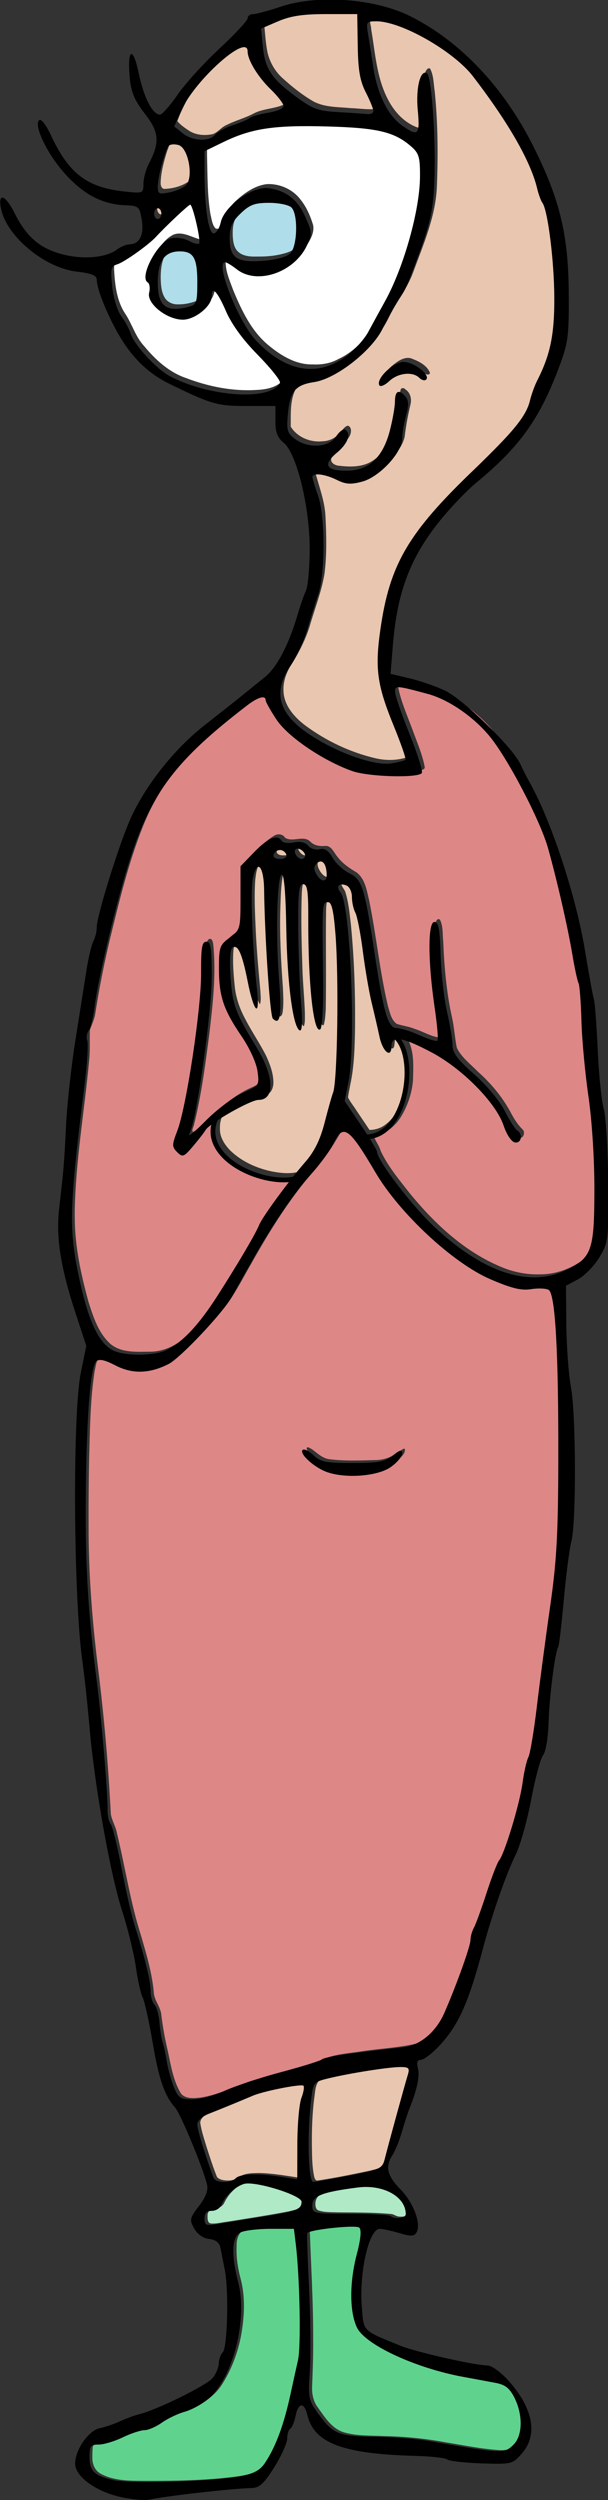 <?xml version="1.0" encoding="UTF-8"?>
<svg width="71.979mm" height="295.84mm" version="1.1" viewBox="0 0 71.979 295.84" xmlns="http://www.w3.org/2000/svg">
<rect x="0" y="0" width="71.979" height="295.84" fill="#333333" stroke="none"/>
<g transform="translate(-.309 -.794)">
<g transform="matrix(0 -1.608 1.608 0 -231.17 403.42)" stroke-width=".622">
<path transform="scale(.265)" d="m753.22 621.98c-4.198 9e-3 -7.586 3.054-9.949 6.24-4.235 5.776-7.366 12.413-8.995 19.392-0.683 3.025-0.64 6.305 0.499 9.207 0.806 0.616 1.899-0.196 2.751-0.34 7.887-2.66 15.523-6.877 24.009-7.081 6.106-0.046 12.175 1 18.122 2.307 8.607 1.986 16.497 6.415 23.138 12.175 8.751 7.55 16.286 16.391 25.014 23.966 2.241 2.003 4.959 3.387 7.867 4.124 4.648 1.417 8.818 4.104 13.589 5.183 5.818 1.568 11.888 1.246 17.85 1.217 6.915-0.196 13.855-0.815 20.614-2.324 2.595-0.87 5.053-2.083 7.729-2.724 9.215-2.905 17.267-8.475 25.103-13.97 3.962-2.837 7.886-5.869 10.711-9.901 4.096-5.595 7.664-11.806 9.147-18.64 0.145-1.434 0.436-3.063-0.217-4.406-0.969-0.824-2.39-0.034-3.508-0.05-6.636 1.144-13.639 1.516-19.682 4.779-3.235 1.701-6.132 4.375-7.462 7.836-0.42 0.969 0.514 1.8 1.453 1.687 4.541 0.212 9.23-0.999 13.628 0.638 0.509 0.204 1.606 0.739 1.175 1.427-1.904 1.006-4.181 0.941-6.275 1.274-8.799 0.897-17.676 0.954-26.508 0.607-8.291-0.351-16.021-3.75-23.709-6.567-4.423-1.589-8.119-4.598-12.324-6.638-3.273-1.574-6.277-3.685-8.722-6.383-3.176-3.455-6.046-7.353-7.565-11.828-0.735-2.603-0.794-5.93-3.354-7.521-3.287-1.95-7.306-1.628-10.968-1.672-2.92 1.812-4.409 5.404-4.066 8.77 0.05 1.86 0.847 3.661 2.338 4.813 0.606 0.771 1.824 1.3 2.004 2.323-0.467 1.21-2.209 0.914-3.084 0.349-2.238-1.329-3.582-3.891-5.985-4.972-1.367-0.346-2.041 1.2-2.074 2.316-0.372 3.153-0.375 6.607 1.511 9.325 2.718 4.075 7.762 5.535 12.302 6.478 2.359 0.631 4.84 0.538 7.196 1.107 0.797 0.119 0.653 1.03 0.148 1.417-0.944 1.425-2.735 1.715-4.277 1.316-2.92-0.708-5.883-1.241-8.868-1.595-3.15-0.73-5.563-3.156-7.7-5.435-2.327-2.467-3.883-5.818-3.759-9.216 0.455-2.77 2.297-5.146 2.493-7.994 0.116-0.753 0.077-2.284-1.038-2.131-4.029 1.089-7.984 2.62-12.191 2.794-5.254 0.253-10.556 0.383-15.783-0.279-5.011-0.824-9.753-2.745-14.625-4.127-4.011-1.262-7.743-3.238-11.277-5.494-1.96-1.105-4.152-1.851-6.425-1.778zm86.537 27.745c2.067 0.444 3.485 2.264 4.656 3.905 0.827 1.247 1.474 2.836 0.75 4.288-0.735 1.897-1.852 3.986-3.84 4.771-0.971-0.249-0.243-1.556 0.228-1.984 1.966-2.691 0.844-6.471-1.282-8.718-0.377-0.636-1.165-1.354-1.013-2.132 0.139-0.11 0.329-0.142 0.502-0.131z" fill="#e9c6af"/>
<path transform="scale(.265)" d="m938.35 616.61c-2.713 0.263-5.456 0.406-8.129 0.954-2.784 0.667-5.35 2.175-7.224 4.348-2.38 2.63-4.604 5.442-6.374 8.523-1.608 3.167-1.456 6.839-1.788 10.284-0.072 2.219-0.45 4.454-0.241 6.67 0.14 0.781 1.058 0.884 1.666 0.591 3.468-1.228 6.649-3.365 10.372-3.743 5.274-0.597 10.602-0.41 15.902-0.563 0.229-0.901 8e-3 -1.982 0.07-2.95-0.119-4.51 0.095-9.046-0.429-13.536-0.472-3.726-2.192-7.112-3.653-10.521-0.035-0.069-0.111-0.059-0.172-0.059z" fill="#e9c6af"/>
<path transform="scale(.265)" d="m911.21 592.5c-1.108 0.921-1.936 2.181-2.731 3.381-1.169 1.901-1.322 4.295-0.862 6.435 0.496 1.456 1.887 2.35 2.492 3.756 1.294 2.526 1.98 5.315 3.339 7.814 1.36 2.749 1.185 5.995 2.626 8.709 0.331 0.587 1.108 0.684 1.604 0.236 3.286-2.164 5.668-5.454 9.081-7.458 1.782-1.104 3.739-2.169 5.862-2.277 0.653-0.212 0.951-0.942 0.691-1.57-0.811-2.566-2.708-4.603-4.418-6.613-3.38-3.662-7.11-7.097-11.447-9.594-2.042-1.002-4.083-2.09-6.237-2.819z" fill="#e9c6af"/>
<path transform="scale(.265)" d="m894.06 587.86c-0.744-0.041-1.78 0.307-1.644 1.24 0.099 2.208 0.708 4.453 1.909 6.321 1.187 1.702 3.525 1.72 5.383 1.559 2.11-0.294 4.436-0.746 5.979-2.334 0.772-0.871 0.625-2.172 0.508-3.238-0.683-1.015-2.043-1.245-3.105-1.697-2.877-0.9-5.831-1.733-8.858-1.855l-0.129 3e-3z" fill="#e9c6af"/>
<path transform="scale(.265)" d="m886.86 586.9c-0.566 0.012-1.213 0.231-1.474 0.773-0.111 0.333-0.056 0.734 0.225 0.968 0.624 0.579 1.629 0.612 2.356 0.215 0.409-0.212 0.705-0.715 0.508-1.168-0.236-0.525-0.853-0.763-1.396-0.785-0.073-3e-3 -0.146-3e-3 -0.219-2e-3z" fill="#e9c6af"/>
<path transform="scale(.265)" d="m631.39 604.32c-2.286-0.048-4.35 1.268-5.942 2.8-3.085 3.133-4.968 7.297-5.879 11.561-0.462 2.361-0.734 4.839-0.188 7.209 0.198 0.622 0.921 0.847 1.332 1.306 2.5 2.085 4.975 4.312 8.026 5.566 3.923 1.684 8.15 2.436 12.213 3.697 1.499 0.51 3.044 0.88 4.63 0.966 7.045 0.597 14.12 0.652 21.186 0.615 5.178-0.044 10.361 0.035 15.536-0.194 3.788-0.239 7.611-0.372 11.335-1.162 0.683-0.217 1.731-0.348 1.88-1.204 0.138-0.584-0.17-1.236-0.792-1.354-1.622-0.434-3.332-0.264-4.994-0.338-8.435-0.07-16.871 0.089-25.306-0.063-1.358-0.106-2.768-0.15-4.093-0.531-0.449-0.174-0.014-0.587 0.249-0.679 1.989-0.886 4.201-1.081 6.329-1.396 8.869-1.044 17.821-1.081 26.742-1.118 2.007-0.086 4.071 0.029 6.021-0.526 0.673-0.127 1.216-1.006 0.687-1.572-0.919-0.742-2.198-0.723-3.319-0.825-7.06-0.265-14.13-0.066-21.188 0.169-4.132 0.115-8.248 0.564-12.377 0.686-1.165-0.023-2.373 0.104-3.498-0.24-0.199-0.224 0.302-0.461 0.438-0.578 1.798-0.99 3.878-1.248 5.865-1.628 7.429-1.145 14.963-1.399 22.471-1.599 4.313-0.138 8.646-0.148 12.93-0.707 0.492-0.136 1.204-0.095 1.494-0.583-0.035-0.543-0.771-0.608-1.182-0.746-3.246-0.63-6.573-0.633-9.867-0.753-7.127-0.196-14.251 0.202-21.356 0.709-2.397 0.087-4.832 0.307-7.209-0.106-0.41-0.086-1.159-0.371-0.905-0.914 0.379-0.801 1.326-0.94 2.111-1.027 5.992-0.779 12.037-1.08 18.069-1.436 5.732-0.328 11.475-0.472 17.213-0.672 1.651-0.145 3.442-0.1 4.908-0.981 0.508-0.245 0.596-0.97 0.098-1.276-1.306-0.912-2.972-1.059-4.509-1.254-4.641-0.324-9.299-0.067-13.94 0.128-5.651 0.263-11.291 0.775-16.92 1.294-1.197 0.04-2.442 0.246-3.613-0.067-0.096-0.169 0.35-0.292 0.448-0.387 2.318-1.078 4.916-1.493 7.409-2.062 2.659-0.606 5.396-1.07 7.89-2.215 0.685-0.323 1.559-0.982 1.227-1.848-0.286-0.815-1.333-0.781-2.035-0.906-3.391-0.26-6.801 0.027-10.176 0.379-3.222 0.33-6.308 1.449-9.137 2.997-3.447 1.787-6.653 4.006-10.121 5.747-2.379 1.074-4.928 2.031-7.568 1.979-1.298-0.064-2.836-0.646-3.226-2.011-0.258-0.967-0.27-1.996-0.694-2.923-1.29-3.083-2.873-6.051-4.69-8.855-0.555-0.675-1.512-0.762-2.307-0.969-0.564-0.084-1.137-0.108-1.707-0.102z" fill="#e9c6af"/>
<path transform="scale(.265)" d="m699.47 638.07c-0.962 0.059-1.591 0.962-2.517 1.153-2.792 0.868-5.73 1.116-8.621 1.468-9.597 0.952-19.255 1.26-28.898 1.175-5.294-0.099-10.626-0.207-15.816-1.328-1.179-0.198-2.356-0.518-3.542-0.623-1.327 0.68-2.486 1.656-3.751 2.444-1.746 1.177-3.494 2.352-5.242 3.528 4.8e-4 1.26 0.336 2.588 0.989 3.692 1.75 2.878 4.855 4.577 7.979 5.572 3.769 1.231 7.836 1.56 11.751 0.935 1.942-0.381 4.011-0.988 5.409-2.453-0.78-1.06-2.272-0.538-3.312-1.075-0.475-0.35 0.049-0.891 0.365-1.11 1.845-1.461 4.301-1.663 6.516-2.237 5.082-1.173 10.156-2.412 15.316-3.183 5.088-0.845 10.261-1.278 15.274-2.541 1.38-0.392 2.669-1.108 4.126-1.198 1.47-0.222 3.233-0.091 4.368-1.232 0.549-0.649 0.718-1.607 0.537-2.419-0.192-0.343-0.507-0.638-0.931-0.571z" fill="#e9c6af"/>
<path transform="scale(.265)" d="m708.37 620.09c-0.515 8e-3 -0.831 0.518-0.948 0.964-0.135 0.547-0.111 1.125-0.049 1.682 0.093 0.447 0.291 0.974 0.761 1.136 0.635 0.149 1.238-0.305 1.567-0.814 0.357-0.531 0.453-1.246 0.16-1.827-0.233-0.469-0.624-0.889-1.121-1.075-0.119-0.039-0.243-0.069-0.369-0.066z" fill="#e9c6af"/>
<path transform="scale(.265)" d="m709.48 626.01c-0.751 0.082-1.431 0.557-1.859 1.167-0.32 0.444-0.437 1.114-0.055 1.558 0.282 0.366 0.793 0.454 1.215 0.311 0.668-0.218 1.174-0.794 1.463-1.418 0.192-0.431 0.296-1.032-0.083-1.395-0.182-0.164-0.441-0.224-0.681-0.224z" fill="#e9c6af"/>
<path transform="scale(.265)" d="m704.78 631.46c-0.87 0.066-1.659 0.524-2.341 1.039-0.517 0.413-1.064 0.96-1.075 1.666 0.016 0.57 0.617 0.908 1.133 0.916 1.19 0.044 2.441-0.02 3.516-0.587 0.469-0.242 0.896-0.718 0.828-1.28-0.058-0.615-0.534-1.09-1-1.445-0.307-0.218-0.684-0.33-1.061-0.308z" fill="#e9c6af"/>
<path transform="scale(.265)" d="m355.4 598.86c-2.332 0.315-4.569 1.114-6.819 1.777-2.775 0.899-5.561 1.785-8.269 2.87-0.807 0.715-0.94 1.902-0.984 2.921-0.038 1.308 0.389 2.611 1.227 3.619 0.898 1.591 0.815 3.477 0.862 5.248-0.08 3.865-0.82 7.677-1.357 11.502 0.17 0.284 0.658 0.059 0.941 0.145 5.163 0.13 10.343-0.017 15.496 0.268 2.529 0.195 5.068 0.419 7.473 1.27 0.74 0.15 1.578 0.523 2.311 0.193 0.331-0.472 0.111-1.137 0.125-1.68-0.429-3.692-1.205-7.347-2.235-10.918-1.164-3.36-2.682-6.584-3.972-9.896-0.79-1.856-1.439-3.786-2.405-5.559-0.557-0.798-1.346-1.72-2.394-1.76z" fill="#e9c6af"/>
<path transform="scale(.265)" d="m349.48 629.87c-3.009 0.056-6.058 8e-3 -9.017 0.632-0.516 0.115-1.314 0.387-1.111 1.076 0.73 4.812 1.699 9.587 2.707 14.348 0.382 1.467 0.645 3.059 1.588 4.29 0.906 0.892 2.265 1.017 3.42 1.406 7.595 2.014 15.164 4.127 22.732 6.233 0.557 0.146 1.401 0.168 1.579-0.531 0.378-1.54 0.088-3.153-0.025-4.712-0.678-5.824-1.65-11.62-2.976-17.333-0.388-1.286-0.528-2.863-1.699-3.719-1.373-0.816-3.044-0.799-4.579-1.048-4.186-0.518-8.406-0.662-12.62-0.642z" fill="#e9c6af"/>
<path transform="scale(.265)" d="m329.16 600.89c-0.67-5e-3 -1.668 0.083-1.753 0.932-0.134 1.494 0.323 2.969 0.478 4.446 0.92 5.734 1.79 11.478 2.884 17.181 0.37 1.443 0.605 3.055 1.64 4.198 0.456 0.411 1.129 0.562 1.716 0.463 0.918-0.49 1.295-1.575 1.769-2.441 1.524-3.423 2.591-7.061 3.152-10.766 0.201-1.357 0.256-2.817-0.435-4.055-1.168-2.331-3.169-4.206-5.508-5.337-1.039-0.541-1.596-1.725-1.55-2.869-0.06-0.97-0.908-1.781-1.888-1.748-0.168-0.01-0.337-0.011-0.505-7e-3z" fill="#afe9c6"/>
<path transform="scale(.265)" d="m332.78 630.85c-0.691-0.014-1.52 0.171-1.77 0.907-0.559 1.686-0.436 3.504-0.516 5.256-0.048 4.952 4e-3 9.921-0.453 14.853-0.05 0.841-0.744 1.486-0.726 2.358-0.058 0.952 0.026 2.066 0.731 2.773 1.092 0.299 2.278-0.074 3.255-0.582 2.675-1.525 4.081-4.546 4.647-7.463 0.628-3.718-0.143-7.471-0.76-11.135-0.427-1.98-0.766-4.076-1.905-5.795-0.558-0.804-1.543-1.202-2.503-1.172z" fill="#afe9c6"/>
<path transform="scale(.265)" d="m320.89 629.47c-8.521 0.347-17.041 0.803-25.572 0.766-4.39 0.053-8.776-0.131-13.161-0.297-2.058-0.098-4.179 0.33-5.848 1.595-2.642 1.898-5.742 3.779-6.837 7.035-1.136 3.643-0.907 7.524-1.103 11.291-0.113 5.792-0.688 11.559-1.755 17.251-0.795 4.969-1.846 9.92-2.146 14.952-0.112 1.679 0.204 3.503 1.486 4.702 1.819 1.947 4.648 2.544 7.217 2.266 3.111-0.123 6.244-1.193 8.655-3.184 1.837-1.557 1.86-4.167 2.382-6.332 1.209-6.619 2.437-13.273 4.835-19.582 1.872-4.965 3.996-9.972 7.388-14.106 1.206-1.53 2.9-2.619 4.801-3.056 3.648-0.928 7.479-0.806 11.203-0.518 3.904 0.359 7.646 1.629 11.51 2.217 0.961-0.014 2.236 0.398 2.985-0.405 0.438-1.019 0.123-2.201 0.183-3.279-0.135-3.573-0.458-7.178-1.401-10.636-0.143-0.556-0.577-1.033-1.201-0.81-1.207 0.043-2.413 0.086-3.62 0.128z" fill="#5fd38d"/>
<path transform="scale(.265)" d="m262.51 568.89c-1.837-0.096-3.795 0.701-4.655 2.406-2.008 3.769-1.898 8.168-1.923 12.316-0.015 8.801 0.117 17.641 1.355 26.368 0.503 2.761 1.111 5.921 3.539 7.673 3.929 2.762 8.511 4.428 13.081 5.795 5.416 1.475 10.911 2.651 16.415 3.744 3.368 0.597 6.807 0.283 10.208 0.391 8.688 0.014 17.417-0.362 26.012-1.574 0.217-2.24 0.022-4.524 0.012-6.779-0.149-2.771 0.011-5.674-1.012-8.304-0.823-1.601-2.799-2.011-4.451-1.959-3.029-0.153-6.036 0.328-8.958 1.093-5.073 1.348-10.426 1.096-15.548 0.198-5.099-0.926-10.053-2.812-14.377-5.671-3.466-2.436-5.637-6.262-6.869-10.239-0.873-2.453-2.248-4.67-3.597-6.879-0.818-1.34-1.111-2.872-1.368-4.393-1.047-4.242-3.793-8.031-3.843-12.497-0.041-0.854-0.705-1.697-1.626-1.611-0.795-0.074-1.595-0.091-2.393-0.079z" fill="#5fd38d"/>
<path transform="scale(.265)" d="m521.62 567.84c-13.483-0.048-26.945 0.989-40.317 2.671-13.348 1.648-26.754 2.823-40.185 3.504-1.847 0.289-3.456 1.369-5.306 1.696-9.42 2.299-19.073 3.694-28.334 6.658-5.35 1.552-10.729 3.178-16.302 3.622-2.113 0.287-3.761 1.916-5.918 2.059-3.457 0.426-6.895 1.05-10.284 1.87-3.921 0.832-8.051 1.472-11.515 3.608-1.569 1.332-1.259 3.714-1.062 5.538 0.842 5.422 3.604 10.27 5.084 15.513 2.005 6.122 3.297 12.472 5.567 18.506 1.493 3.432 1.619 7.266 2.216 10.922 0.725 4.862 0.941 9.813 2.038 14.613 0.994 3.45 3.81 6.006 6.653 8.008 5.13 2.692 10.625 4.618 16.054 6.61 2.689 1.027 5.481 1.71 8.284 2.319 3.536 1.163 6.966 2.675 10.526 3.799 3.823 1.327 7.718 2.503 11.271 4.463 7.415 3.131 15.291 5.066 23.213 6.381 2.967 0.496 5.738 1.764 8.742 2.102 10.649 1.645 21.372 2.765 32.036 4.309 9.864 1.44 19.779 2.684 29.761 2.826 13.896 0.298 27.8 0.145 41.695-0.059 6.636-0.264 13.324-0.342 19.88-1.494 1.1-0.196 2.68-0.623 2.613-2.037 0.134-3.492-0.554-7.119 0.855-10.449 3.104-9.602 9.651-17.598 16.628-24.706 5.37-5.402 11.45-10.083 18.062-13.87 2.678-1.775 5.63-3.336 7.718-5.833 0.907-1.044 0.199-2.538-0.895-3.111-3.136-1.825-6.235-3.736-8.998-6.107-8.436-7.44-17.987-13.469-27.79-18.927-4.461-2.64-9.259-4.848-13.117-8.36-4.409-3.854-8.805-7.802-12.494-12.368-3.084-4.36-3.943-10.446-1.465-15.291 0.649-1.776 1.949-3.572 1.627-5.543-0.688-1.36-2.516-1.362-3.812-1.729-8.296-1.302-16.727-1.332-25.103-1.576-5.875-0.109-11.751-0.157-17.626-0.138zm21.126 60.562c0.547 0.317-0.197 1.15-0.362 1.531-1.117 1.521-2.579 2.958-2.758 4.958-0.523 4.182-0.334 8.424-0.22 12.628 0.014 2.406 0.898 4.708 2.372 6.593 0.17 0.5 0.965 1.054 0.722 1.577-1.352 0.28-2.282-1.165-3.174-1.953-2.783-3.274-3.206-7.851-3.268-11.972 0.012-3.886 0.992-7.898 3.581-10.9 0.856-0.965 1.748-2.247 3.107-2.463z" fill="#de8787"/>
<path transform="scale(.265)" d="m606.64 564c-7.909 0.021-15.708 1.728-23.3 3.81-4.18 1.323-8.678 2.745-11.694 6.109-2.548 3.061-2.162 7.323-2.143 11.038 4e-3 4.567 2.601 8.643 5.797 11.711 6.031 5.82 13.427 9.922 20.509 14.296 3.827 2.37 7.843 4.411 11.755 6.629 3.321 2.067 6.421 4.47 9.567 6.793 0.41-1.08 0.147-2.582 0.363-3.824 0.562-5.063 2.636-10.019 5.978-13.893 2.328-2.672 5.83-4.622 9.446-4.121 0.991 0.126-0.146-0.894-0.471-1.157-2.38-1.922-5.017-3.625-6.974-6.004-0.72-0.875 0.567-1.681 1.097-2.255 1.217-1.301 2.994-0.223 4.373 0.173 6.953 2.327 14.251 3.382 21.466 4.556 9.019 1.403 18.115 2.393 27.251 2.46 1.444 0.191 3.322-0.273 4.411 0.937 0.423 0.899-0.951 1.162-1.563 1.224-8.254 0.809-16.559-0.132-24.759-1.101-8.388-1.107-16.82-2.161-25.037-4.211-0.684-0.084-1.532-0.706-2.169-0.407 0.332 1.192 1.531 1.999 2.263 2.969 3.92 4.095 7.903 8.324 10.162 13.608 0.57 1.236 1.329 2.847 2.942 2.781 5.626-0.025 10.406-3.464 14.969-6.343 3.964-2.538 8.49-4.452 13.26-4.439 2.799-0.024 5.696-0.41 8.417 0.318 2.785 0.994 3.505 4.92 6.66 5.217 5.369 0.564 10.784 0.304 16.174 0.385 2.531 2.661 5.541 4.979 7.422 8.184 0.612 0.973 0.448 2.355-0.584 2.975-1.351 2.131 0.76 4.98-1.009 6.958-1.23 1.077-1.383 2.764-1.267 4.281 0.042 1.751-1.941 2.349-3.031 3.33-1.831 1.375-3.138 3.285-4.274 5.231-1.818 2.483-5.135 2.906-7.93 3.589-9.705 1.974-19.612 2.923-29.26 5.202-1.711 0.549-3.832 0.873-4.927 2.45-0.533 1.609-0.699 3.331-1.369 4.912-0.763 2.539-2.4 4.893-2.463 7.604 2.979 0.145 6.107-0.338 9.121-0.711 7.398-0.952 14.924-1.974 22.371-1.089 0.613 0.02 1.916 0.531 1.256 1.291-1.859 0.921-4.06 0.675-6.077 0.901-7.088 0.296-14.186 0.903-21.12 2.453-2.757 0.607-5.601 0.755-8.359 1.324-2.668 1.291-4.501 3.774-6.579 5.805-3.4 3.82-7.393 7.122-11.949 9.467-1.53 0.841-3.005 1.808-4.21 3.072-0.888 0.758-2.702 0.053-2.26-1.216 0.945-1.626 2.976-2.146 4.574-2.92 5.527-2.248 9.961-6.475 13.878-10.861 4.261-4.965 7.775-10.655 9.875-16.869 0.27-0.597-0.381-0.585-0.71-0.262-3.532 2.046-7.748 1.691-11.66 1.601-3.583-0.287-7.114-1.501-10.181-3.371-2.693-1.674-4.809-4.347-5.343-7.515-1.33 0.466-2.628 1.524-4.081 1.917-4.287 2.019-7.968 5.102-11.674 8.009-8.489 6.935-16.307 15.258-20.549 25.511-1.437 3.392-2.155 7.059-2.039 10.744-0.031 4.564 1.732 9.087 4.55 12.641 2.208 2.825 6.061 3.132 9.352 3.499 7.684 0.26 15.382 0.11 23.067-0.097 10.593-0.579 21.041-2.633 31.644-3.078 5.168-0.403 10.452-0.095 15.488-1.525 8.066-1.639 16.195-3.072 24.199-5.042 6.448-1.558 12.973-3.043 19.004-5.888 7.88-3.59 15.639-7.599 22.644-12.722 5.279-4.162 9.531-9.718 11.993-15.985 1.052-3.266 1.981-6.609 2.472-10.006 0.198-0.915-0.782-1.325-1.536-1.169-4.043 0.826-7.844 2.551-11.705 3.968-3.353 1.21-6.663 2.676-10.177 3.355-1.023 0.218-0.928-1.204-1.077-1.864-0.406-5.129-0.179-10.331 0.723-15.401 1.277-4.819 3.776-9.241 6.441-13.429 2.992-4.521 6.622-8.877 11.573-11.311 0.844-0.59 1.917-0.784 2.75-1.342 0.568-1.172-0.401-2.485-0.948-3.488-4.028-5.665-8.499-11.03-13.317-16.041-6.38-6.661-14.141-11.989-22.727-15.381-10.124-4.049-20.766-6.591-31.335-9.177-6.78-1.634-13.631-2.975-20.517-4.055-1.661-0.216-3.159-0.971-4.715-1.511-2.766-0.117-5.556 0.103-8.324-0.205-13.986-1.281-27.89-3.764-41.962-4.012-0.634-7e-3 -1.268-4e-3 -1.902 4e-5z" fill="#de8787"/>
<path transform="scale(.265)" d="m901.53 600.75c-5.378 0.142-10.802 0.069-16.125 0.937-1.322 0.341-2.901 0.444-3.945 1.396-0.558 1.214 0.939 1.963 1.873 2.26 2.294 0.599 4.391 1.817 5.944 3.617 2.109 2.36 4.076 5.16 4.458 8.377 0.184 3.579-1.429 7.245-4.338 9.413-2.046 1.638-4.537 2.722-7.025 3.465-2.26 0.447-4.348-0.958-6.183-2.086-4.182-3.005-6.949-8.251-6.405-13.429 0.174-2.66 2.005-4.683 3.326-6.848 0.408-0.551 0.742-1.763-0.243-1.909-3.041-0.258-5.927 1.121-8.723 2.128-5.628 2.354-11.417 5.09-15.326 9.952-2.807 3.403-5.268 7.53-5.149 12.09-0.126 2.474 0.284 4.979 1.512 7.158 1.596 3.498 4.349 6.363 7.429 8.599 6.724 3.949 13.538 7.886 20.979 10.337 7.6 2.533 15.463 4.709 23.518 4.947 2.254-0.071 4.688 0.124 6.769-0.889 3.678-2.738 5.708-7.193 6.434-11.631 1.123-7.11 0.972-14.344 1.026-21.52 7e-3 -6.136-0.59-12.4-3.084-18.077-1.189-2.812-2.496-5.619-3.915-8.294-0.935 2e-3 -1.87 4e-3 -2.805 6e-3z" fill="#fff"/>
<path transform="scale(.265)" d="m869.89 574.93c-4.236 0.237-8.72 0.734-12.311 3.201-2.833 1.832-6.21 2.74-8.733 5.064-3.787 3.131-7.294 6.883-8.926 11.613-2.357 6.18-3.741 12.806-3.351 19.442 0.087 2.625 0.57 5.567 2.535 7.469 0.533 0.633 1.357 0.54 1.924 0.018 5.88-4.188 10.377-10.188 16.875-13.534 2.442-1.433 5.294-2.264 7.447-4.146 0.529-0.551-0.051-1.234-0.712-1.168-2.818-0.122-4.875-2.419-6.113-4.75-1.215-2.39-1.004-5.267 0.349-7.541 1.153-2.039 2.725-4.256 5.142-4.799 1.393-0.046 3.17 0.51 4.243-0.74 1.63-0.638 3.389 0.272 4.908 0.874 2.499 1.254 5.173 2.787 6.485 5.367 1.057 2.422-0.487 4.809-1.145 7.107-0.19 0.53-0.233 1.629 0.648 1.376 3.403-0.401 6.833-1.061 10.017-2.352 0.864-0.31-0.021-1.133-0.336-1.516-5.449-6.241-12.21-11.601-15.805-19.251-0.423-0.918-1.102-1.903-2.262-1.723-0.293-0.015-0.587-0.017-0.881-0.012z" fill="#fff"/>
<path transform="scale(.265)" d="m879.95 607.87c-1.463 0.041-3.029 0.131-4.303 0.926-0.981 0.647-1.584 1.727-1.812 2.863-0.332 1.379-0.189 2.815-0.208 4.22 0.032 2.437 0.368 4.887 1.133 7.205 0.341 0.983 0.86 2.023 1.873 2.453 1.728 0.8 3.666 1.011 5.548 1.088 2.014-0.03 4.138-0.018 5.985-0.934 0.984-0.493 1.232-1.676 1.474-2.648 0.476-2.152 0.464-4.38 0.308-6.568-0.14-1.726-0.911-3.35-2.06-4.632-1.394-1.568-2.971-3.201-5.09-3.697-0.929-0.232-1.892-0.282-2.846-0.276z" fill="#afdde9"/>
<path transform="scale(.265)" d="m867.62 587.87c-1.832 0.055-3.785 0.143-5.401 1.107-1.288 0.765-1.958 2.308-1.871 3.775-0.026 1.641 0.303 3.281 0.852 4.822 0.36 0.893 1.332 1.305 2.234 1.386 2.441 0.266 4.907 0.185 7.354 0.065 1.563-0.12 3.271-0.295 4.525-1.333 0.96-0.825 1.281-2.158 1.207-3.379 0.04-0.939-0.03-1.892-0.401-2.767-0.586-1.662-2.197-2.714-3.838-3.15-1.512-0.42-3.097-0.529-4.661-0.527z" fill="#afdde9"/>
<path d="m66.619 152.89c0.409-1.872 1.519-3.403 2.466-3.403 1.017 0 2.442 0.987 2.612 1.808 0.08 0.388 0.31 1.063 0.511 1.5 0.201 0.437 0.44 1.091 0.531 1.455 0.322 1.286 2.105 4.901 2.638 5.349 0.297 0.25 0.784 0.458 1.083 0.463 0.298 5e-3 0.671 0.138 0.829 0.296 0.342 0.342 4.535 0.447 6.037 0.152 0.582-0.115 1.318-0.26 1.636-0.324 0.394-0.079 0.604-0.344 0.661-0.834 0.052-0.444 0.346-0.865 0.77-1.102 0.639-0.357 0.755-0.332 1.653 0.353 0.647 0.493 1.163 0.691 1.562 0.598 1.205-0.282 5.203-1.936 5.67-2.346 0.909-0.798 2.074-1.199 4.847-1.67 1.528-0.259 2.999-0.586 3.268-0.726 0.27-0.14 1.282-0.366 2.249-0.502 0.967-0.136 2.83-0.592 4.14-1.015 2.716-0.875 9.201-2.027 13.494-2.396 1.601-0.138 3.803-0.376 4.895-0.53 4.635-0.653 18.139-0.729 21.149-0.119l2.026 0.411 2.369-0.778c3.388-1.113 5.609-1.464 7.73-1.221 3.035 0.348 3.293 0.37 6.149 0.51 1.528 0.075 4.326 0.382 6.218 0.683 1.892 0.3 4.207 0.666 5.144 0.813 0.937 0.147 1.912 0.378 2.165 0.514 0.254 0.136 0.717 0.247 1.029 0.247 0.843 0 6.24 1.686 8.066 2.52 2.437 1.113 5.08 3.219 6.801 5.417 0.854 1.091 1.843 2.342 2.197 2.778 0.355 0.437 0.964 1.191 1.355 1.675 0.712 0.883 2.366 1.747 4.596 2.401 0.655 0.192 1.447 0.469 1.761 0.615 0.314 0.146 1.683 0.269 3.043 0.273 3.094 0.01 7.063-0.958 7.834-1.911 0.375-0.463 0.765-0.612 1.602-0.612h1.106v-2.107c0-2.174 0.126-2.613 1.623-5.678 0.851-1.742 2.14-2.99 4.198-4.067 1.436-0.751 2.889-1.296 3.469-1.301 0.32-3e-3 0.47-0.374 0.601-1.486 0.278-2.368 2.602-5.158 4.635-5.564 1.202-0.24 1.03 0.315-0.304 0.984-1.725 0.865-2.554 1.792-3.013 3.368-0.455 1.565-0.326 3.349 0.303 4.179 0.208 0.274 0.381 0.693 0.386 0.929 0.015 0.745 0.703 1.088 1.809 0.901 0.976-0.165 1.027-0.223 1.065-1.204 0.067-1.708 0.795-3.088 2.366-4.489 1.468-1.309 3.613-2.315 3.91-1.835 0.085 0.138-0.419 0.517-1.12 0.842-2.82 1.308-3.849 2.655-4.144 5.42-0.146 1.369-0.138 1.389 0.567 1.391 0.393 7.9e-4 1.048 0.175 1.454 0.387 1.603 0.836 2.339 0.781 3.699-0.278 0.955-0.744 1.578-1.013 2.568-1.108 2.215-0.213 2.501 0.215 0.432 0.648-1.807 0.378-3.047 1.011-3.063 1.563-5e-3 0.158 0.655 0.744 1.466 1.302 0.811 0.559 2.341 1.948 3.399 3.087 1.058 1.139 2.062 2.071 2.229 2.071s0.305 0.182 0.305 0.405 0.245 1.134 0.545 2.024c0.916 2.719 0.604 6.947-0.706 9.557-1.846 3.679-5.224 6.872-9.57 9.047-3.861 1.933-6.449 2.567-10.642 2.606-3.153 0.03-3.773-0.04-5.292-0.595-4.05-1.481-6.123-2.942-8.826-6.22-0.562-0.681-1.817-1.881-2.791-2.668-2.699-2.18-5.255-3.148-9.143-3.462l-2.127-0.172-0.328 1.396c-0.18 0.768-0.587 1.942-0.903 2.61-0.636 1.342-4.174 4.975-5.399 5.544-0.428 0.199-0.957 0.464-1.175 0.59-2.833 1.633-8.498 3.511-12.63 4.188-1.712 0.281-3.292 0.569-3.51 0.642-0.218 0.072-1.885 0.198-3.704 0.28-1.819 0.081-3.775 0.28-4.346 0.442-0.571 0.162-3.012 0.31-5.424 0.329-4.275 0.034-4.414 0.017-5.523-0.649-0.626-0.376-1.352-1.083-1.613-1.571l-0.476-0.887-2.884 0.028c-1.586 0.015-3.648 0.168-4.582 0.34-2.033 0.374-9.953 0.396-11.342 0.031-0.541-0.142-2.467-0.392-4.281-0.556-1.813-0.164-3.38-0.349-3.481-0.411-0.382-0.236-3.618-0.651-5.551-0.712-1.151-0.036-2.185-0.208-2.418-0.401-0.224-0.186-1.692-0.582-3.263-0.879-1.571-0.298-3.4-0.812-4.065-1.142-1.401-0.697-4.431-1.755-6.897-2.409-4.041-1.072-5.697-1.82-7.21-3.258-0.546-0.519-0.992-1.11-0.992-1.315 0-0.26-0.19-0.324-0.63-0.214-0.575 0.144-1.547-0.061-2.942-0.622-0.291-0.117-1.065-0.368-1.72-0.558-0.655-0.19-1.425-0.501-1.712-0.692-0.847-0.562-1.512-0.405-2.541 0.599-0.986 0.963-2.561 1.537-3.176 1.157-0.27-0.167-0.276-0.423-0.027-1.254 0.172-0.574 0.313-1.224 0.313-1.444 0-0.776-3.1-1.507-5.625-1.325-1.97 0.142-1.811-0.011-2.976 2.845-0.462 1.133-1.442 5.451-1.449 6.385-2e-3 0.322-0.472 0.987-1.092 1.547-2.049 1.851-4.02 2.22-5.395 1.009-0.778-0.685-0.792-0.743-0.722-2.947 0.039-1.237 0.167-2.377 0.284-2.534 0.117-0.157 0.236-1.178 0.264-2.27 0.14-5.428 0.935-7.544 3.018-8.039 0.962-0.229 0.926-0.666-0.072-0.865-0.44-0.088-0.863-0.264-0.942-0.39-0.078-0.127-0.407-0.23-0.73-0.23-0.323 0-1.269-0.426-2.101-0.946-1.207-0.755-1.517-1.089-1.534-1.654-0.046-1.553-0.599-6.436-0.844-7.454-0.088-0.364-0.012-1.333 0.167-2.154zm1.53 8.697c0.197 1.038 0.44 1.503 0.972 1.862 1.204 0.811 2.861 1.421 5.222 1.925 0.72 0.154 1.785 0.388 2.367 0.521 1.003 0.229 6.102 0.131 8.533-0.164l1.125-0.137v-1.721c0-0.947-0.123-1.951-0.274-2.233-0.335-0.626-1.622-0.676-3.674-0.144-2.728 0.708-7.054-0.406-8.568-2.206-0.381-0.453-0.806-1.233-0.945-1.734-0.138-0.501-0.5-1.259-0.804-1.686-0.304-0.427-0.553-1.003-0.553-1.281 0-0.278-0.238-0.998-0.529-1.6-0.291-0.602-0.529-1.399-0.529-1.77 0-0.59-0.112-0.674-0.894-0.674-1.056 0-1.393 0.341-1.719 1.74-0.285 1.22-0.108 7.308 0.269 9.3zm2.344 20.18c0.667 0.667 2.179 0.696 3.438 0.066 0.709-0.355 0.965-0.678 1.1-1.389 0.096-0.509 0.296-1.581 0.442-2.381 0.648-3.529 2.365-7.228 3.636-7.831 1.159-0.55 3.314-0.554 5.387-0.01 1.11 0.291 1.79 0.356 1.959 0.187 0.224-0.224-0.137-3.654-0.405-3.838-0.044-0.03-1.866 0.033-4.049 0.14s-4.921 0.133-6.085 0.057c-2.053-0.133-2.151-0.112-3.251 0.693-1.413 1.034-1.572 1.455-1.607 4.253-0.016 1.237-0.154 2.963-0.306 3.837-0.937 5.366-0.944 5.533-0.259 6.218zm16.764-18.483c0.403 2.503 0.545 2.872 1.103 2.872 0.486 0 1.557-3.47 1.311-4.247-0.21-0.662-0.906-1.41-1.537-1.652-0.244-0.093-0.443-0.412-0.443-0.707 0-0.372-0.173-0.537-0.564-0.537-0.504 0-0.547 0.105-0.401 0.992 0.09 0.546 0.329 2.021 0.531 3.279zm0.187 10.545c1.291 0 2.208-1.648 1.967-3.533-0.335-2.615-0.62-3.346-1.305-3.346-0.615 0-0.624 0.038-0.635 2.806-6e-3 1.543-0.078 2.873-0.16 2.954-0.261 0.261-0.159 1.119 0.134 1.119zm2.645-12.525c0.333 0.333 0.376 1.601 0.112 3.304l-0.191 1.231 2.611 7e-3c1.436 4e-3 2.955 0.138 3.375 0.298 0.42 0.16 0.826 0.229 0.902 0.153 0.155-0.155-0.382-2.894-0.728-3.713-0.52-1.233-1.013-2.437-1.328-3.241-0.198-0.507-0.523-0.86-0.792-0.86-0.372 0-2.129 0.532-3.912 1.185-0.403 0.148-0.437 1.249-0.05 1.636zm0.208 8.416c0.445 2.255 0.507 2.383 1.247 2.57 1.07 0.269 5.407 1.459 6.136 1.683 0.517 0.159 0.595 0.087 0.595-0.545 0-0.858-0.46-3.769-0.84-5.319-0.263-1.07-0.294-1.094-1.632-1.254-2.48-0.298-5.995-0.203-5.984 0.162 6e-3 0.182 0.221 1.399 0.478 2.704zm6.22-9.249c0.34 0.73 0.946 2.575 1.347 4.101 0.401 1.526 0.832 2.901 0.959 3.056 0.199 0.244 0.425 1.74 0.913 6.049 0.137 1.206 1.115 2.37 2.508 2.984 1.965 0.866 4.916 1.928 5.361 1.929 0.257 5.3e-4 0.673 0.115 0.926 0.255 0.253 0.14 1.403 0.559 2.555 0.931 1.153 0.373 2.227 0.787 2.388 0.92 0.493 0.409 4.161 1.521 5.702 1.728 0.8 0.108 1.656 0.302 1.902 0.431 0.246 0.129 1.913 0.409 3.704 0.622s5.103 0.653 7.359 0.977c3.357 0.483 5.324 0.593 10.848 0.605 7.939 0.017 12.173-0.223 12.474-0.707 0.115-0.185 0.141-0.767 0.057-1.294-0.116-0.731 0.057-1.441 0.736-3.014 1.184-2.741 4.838-6.671 7.856-8.448 3.34-1.967 3.618-2.379 2.094-3.108-0.473-0.226-1.455-0.941-2.183-1.589-1.561-1.39-3.691-2.85-6.309-4.324-1.041-0.586-2.307-1.301-2.812-1.587-1.184-0.672-4.456-3.764-4.892-4.622-0.711-1.401-0.748-2.657-0.116-3.886 0.434-0.844 0.516-1.235 0.302-1.448-0.437-0.437-4.312-0.726-10.249-0.764-4.934-0.032-8.454 0.186-13.411 0.829-2.455 0.318-8.254 0.803-9.308 0.777-0.417-0.01-0.894 0.091-1.058 0.224-0.165 0.133-1.62 0.493-3.234 0.8-1.614 0.307-3.519 0.742-4.233 0.968-2.463 0.777-4.105 1.178-4.831 1.178-0.4 0-0.856 0.128-1.012 0.284s-0.745 0.322-1.31 0.369c-0.564 0.047-1.204 0.148-1.423 0.225-0.218 0.076-0.873 0.219-1.455 0.316-0.582 0.097-1.445 0.339-1.918 0.536-0.757 0.316-0.86 0.479-0.857 1.365 1e-3 0.553 0.281 1.603 0.62 2.332zm45.527 7.598c0.321-0.95 1.365-2.112 1.645-1.831 0.102 0.102-0.074 0.46-0.39 0.796-0.497 0.529-0.574 0.916-0.574 2.874 0 1.888 0.091 2.378 0.548 2.959 0.436 0.554 0.467 0.697 0.15 0.697-0.219 0-0.664-0.374-0.989-0.83-0.674-0.946-0.867-3.254-0.39-4.665zm8.961-11.93c0.547 1.199 1.837 2.425 4.029 3.827 2.381 1.524 4.531 2.79 5.219 3.072 0.601 0.247 3.2 2.152 4.62 3.387 0.79 0.687 1.637 1.103 2.91 1.431 0.988 0.254 1.975 0.532 2.193 0.619 0.814 0.321 8.354 0.437 11.654 0.179 1.74-0.136 2.369-0.282 2.369-0.548 0-0.431-0.07-0.436-5.195-0.367-2.472 0.033-4.067-0.049-4.17-0.214-0.304-0.492 3.363-0.887 8.107-0.874 2.079 6e-3 2.58-0.067 2.58-0.376 0-0.315-0.578-0.38-3.241-0.362-1.783 0.012-4.224 0.103-5.425 0.203-1.44 0.12-2.154 0.09-2.095-0.087 0.164-0.495 3.449-0.931 7.52-0.997 2.542-0.041 4.002-0.163 3.947-0.33-0.117-0.356-4.46-0.466-7.814-0.197-2.549 0.204-3.335 0.072-2.777-0.466 0.213-0.206 5.945-0.593 9.466-0.639 1.823-0.024 2.32-0.55 0.791-0.837-0.964-0.181-5.015-0.025-8.177 0.316-2.084 0.224-1.647-0.234 0.661-0.692 2.031-0.403 2.726-0.713 2.484-1.105-0.115-0.186-0.892-0.238-2.212-0.147-2.031 0.139-2.563 0.338-5.167 1.928-2.104 1.285-3.836 1.341-3.836 0.125 0-0.594-1.708-3.597-2.217-3.898-0.193-0.114-0.734-0.535-1.203-0.934-0.786-0.67-0.819-0.76-0.424-1.156 0.395-0.395 0.518-0.395 1.577 0.01 1.753 0.669 8.991 1.762 11.594 1.75 1.888-9e-3 2.315 0.063 2.315 0.387 0 0.326-0.457 0.398-2.545 0.398-2.665 0-10.609-1.125-11.582-1.64-0.306-0.162 0.119 0.373 0.947 1.19s1.75 2.042 2.051 2.722c0.541 1.224 0.559 1.236 1.601 1.096 0.61-0.082 1.697-0.579 2.579-1.179 1.961-1.335 2.94-1.66 4.996-1.66 1.551 0 1.715 0.057 2.259 0.794 0.575 0.777 0.635 0.794 2.918 0.794h2.331l1.059 1.027c1.038 1.007 1.312 1.695 0.803 2.01-0.141 0.087-0.19 0.488-0.109 0.89 0.095 0.474 8e-3 0.847-0.246 1.058-0.216 0.179-0.332 0.557-0.258 0.84 0.096 0.368-0.082 0.639-0.623 0.95-0.416 0.24-0.936 0.807-1.154 1.262-0.439 0.914-1.041 1.099-6.085 1.866-4.202 0.64-5.291 0.967-5.298 1.591-3e-3 0.299-0.243 1.067-0.534 1.707-0.29 0.64-0.468 1.224-0.394 1.298s1.177-0.019 2.452-0.208c3.384-0.499 6.287-0.507 6.287-0.016 0 0.306-0.512 0.401-2.454 0.459-1.349 0.04-3.232 0.253-4.184 0.474-0.951 0.221-2.053 0.401-2.448 0.401-0.547 0-1.054 0.381-2.121 1.594-0.794 0.902-1.96 1.876-2.686 2.244-0.706 0.358-1.358 0.772-1.45 0.92-0.276 0.446-0.976 0.31-0.882-0.171 0.049-0.25 0.582-0.606 1.232-0.823 1.681-0.56 4.197-3.039 5.402-5.321 1.141-2.161 1.258-2.939 0.441-2.939-0.927 0-0.411-0.645 0.704-0.881 0.571-0.121 1.693-0.379 2.493-0.574 0.8-0.195 2.517-0.489 3.813-0.654 1.297-0.165 2.569-0.413 2.827-0.551 0.258-0.138 0.778-0.251 1.156-0.251 0.378 0 0.758-0.184 0.844-0.408 0.213-0.554-0.079-0.793-0.522-0.426-0.868 0.72-11.046 1.147-13.917 0.583l-1.433-0.281-1.761 1.192c-0.969 0.656-1.858 1.192-1.976 1.192-0.603 0-3.927 2.532-5.466 4.165-3.369 3.573-4.522 6.956-3.282 9.631 0.934 2.017 1.419 2.196 5.96 2.204 2.256 4e-3 5.09-0.177 6.879-0.439 1.673-0.245 4.174-0.477 5.556-0.515 1.382-0.038 2.633-0.135 2.778-0.216 0.146-0.08 1.098-0.285 2.117-0.455 1.953-0.326 5.381-1.11 7.786-1.781 2.069-0.577 6.714-3.01 8.309-4.352 1.451-1.22 2.666-3.014 3.074-4.539 0.616-2.3 0.621-2.381 0.147-2.381-0.249 0-1.639 0.478-3.089 1.063-1.45 0.585-2.748 0.994-2.884 0.91-0.388-0.24-0.289-3.905 0.138-5.116 0.757-2.146 2.517-4.74 3.786-5.581 0.666-0.441 1.309-0.802 1.43-0.802 0.389 0 0.234-0.558-0.376-1.354-4.005-5.225-6.404-7.051-11.356-8.645-2.969-0.956-8.697-2.329-10.803-2.591-0.8-0.099-1.603-0.297-1.783-0.44-0.18-0.142-0.512-0.188-0.737-0.102-0.226 0.086-1.745-0.01-3.377-0.215-8.4-1.054-10.271-1.13-13.322-0.538-3.835 0.744-5.669 1.575-6.155 2.79-0.357 0.894-0.329 2.886 0.052 3.723zm34.958 11.869c0.821 0 1.239-0.31 0.927-0.687-0.218-0.263-0.434-0.288-0.801-0.092-0.589 0.315-0.664 0.779-0.126 0.779zm1.543-2.977c0.182-0.061 0.331-0.269 0.331-0.463 0-0.194-0.149-0.402-0.331-0.463-0.197-0.066-0.331 0.122-0.331 0.463s0.134 0.529 0.331 0.463zm-0.082 1.389c0.312 0 0.646-0.516 0.457-0.706-0.19-0.19-0.706 0.144-0.706 0.457 0 0.137 0.112 0.249 0.249 0.249zm7.052 7.387c0.06 0.061 1.185-0.329 2.5-0.866 2.99-1.223 4.208-1.391 7.09-0.981 4.778 0.68 7.105 2.038 11.707 6.835 2.838 2.958 4.005 3.907 5.137 4.177 0.437 0.104 1.091 0.34 1.455 0.525 1.912 0.972 3.364 1.274 6.085 1.268 2.704-6e-3 6.478-0.478 7.011-0.876 0.146-0.109 0.622-0.283 1.058-0.387 1.991-0.475 4.849-2.112 8.25-4.723 1.853-1.423 4.053-5.285 4.053-7.114 0-0.722-0.053-0.761-0.86-0.626-0.473 0.08-1.592 0.255-2.487 0.39-1.988 0.3-3.57 1.073-4.304 2.104-0.866 1.217-0.738 1.352 1.122 1.178 1.638-0.153 3.008 0.194 2.705 0.684-0.184 0.297-3.973 0.599-7.024 0.56-2.735-0.035-3.734-0.222-6.35-1.188-2.503-0.924-2.444-0.898-3.307-1.472-0.437-0.29-1.389-0.818-2.117-1.173-1.629-0.794-3.684-3.423-3.926-5.022-0.211-1.398-0.674-1.788-2.309-1.945-1.225-0.118-1.434-0.062-1.866 0.5-0.736 0.957-0.654 2.502 0.161 3.037 0.363 0.238 0.594 0.538 0.514 0.668-0.292 0.473-1.018 0.216-1.702-0.603-0.881-1.055-1.323-0.815-1.323 0.718 0 1.613 0.956 2.654 2.91 3.17 0.8 0.211 1.783 0.385 2.183 0.387 0.801 3e-3 0.932 0.298 0.349 0.782-0.281 0.233-0.64 0.242-1.389 0.034-0.556-0.154-1.316-0.281-1.69-0.282-1.027-2e-3 -2.822-1.67-3.164-2.939-0.228-0.847-0.203-1.217 0.126-1.877 0.434-0.87 0.544-1.802 0.212-1.796-0.109 2e-3 -0.734 0.192-1.389 0.423-1.495 0.526-5.733 0.529-7.255 5e-3 -0.594-0.204-1.747-0.564-2.563-0.8-0.816-0.236-2.007-0.783-2.646-1.216-2.038-1.381-3.625-0.914-5.197 1.531-1.308 2.034-2.221 4.685-2.024 5.874 0.084 0.509 0.203 0.976 0.263 1.037zm27.554-1.92c0.463-0.286 1.724 1.017 1.724 1.783 0 0.762-0.964 1.994-1.298 1.66-0.103-0.103-0.047-0.329 0.125-0.501 0.486-0.486 0.37-1.568-0.236-2.213-0.302-0.321-0.444-0.649-0.315-0.729zm-0.433-8.153c0.16 0.458 0.454 0.833 0.654 0.833s1.124-0.75 2.054-1.666c1.082-1.066 2.229-1.898 3.183-2.31 1.463-0.631 1.895-1.05 1.083-1.05-0.715 0-1.708-1.234-1.708-2.122 0-1.187 1.195-2.682 1.985-2.484 0.332 0.083 0.676 0.034 0.764-0.11 0.394-0.638 2.994 0.744 3.239 1.721 0.09 0.36 0.01 0.943-0.179 1.295-0.189 0.352-0.284 0.699-0.212 0.771 0.158 0.158 2.87-0.463 2.865-0.656-3e-3 -0.119-1.562-1.778-2.365-2.517-0.592-0.545-1.851-2.315-2.016-2.835-0.154-0.484-0.323-0.524-1.646-0.388-0.825 0.085-1.776 0.375-2.159 0.658-0.377 0.278-0.963 0.595-1.304 0.703-0.843 0.267-2.616 1.906-3.14 2.901-1.163 2.207-1.676 5.6-1.099 7.256zm2.548 5.675c0.438 0.611 1.263 1.361 1.834 1.667 0.57 0.306 1.568 0.851 2.217 1.212 2.492 1.386 6.709 2.574 9.186 2.588 1.442 8e-3 1.73-0.076 2.23-0.651 1.076-1.237 1.369-2.471 1.471-6.186 0.107-3.91-0.141-5.562-1.149-7.639l-0.674-1.389-1.634 2e-3c-2.54 4e-3 -4.412 0.29-4.412 0.675 0 0.186 0.364 0.419 0.809 0.517 1.203 0.264 2.688 2.347 2.518 3.53-0.189 1.311-0.847 2.141-2.159 2.721-1.098 0.486-1.223 0.491-2.072 0.088-1.983-0.941-2.905-3.666-1.742-5.152 0.285-0.364 0.52-0.751 0.523-0.86 0.023-0.771-4.39 0.973-5.765 2.277-2.296 2.179-2.706 4.473-1.181 6.599zm3.678-11.523c0.144 0.536 0.323 0.595 1.796 0.595 1.783 0 2.271-0.277 2.271-1.289 0-1.118-0.707-1.622-2.277-1.622-1.772 0-2.246 0.613-1.79 2.315zm3.922 7.443c0.526 0.526 2.873 0.584 3.373 0.084 0.189-0.189 0.344-0.925 0.344-1.636 0-1.069-0.134-1.432-0.777-2.103-0.611-0.637-1.001-0.811-1.823-0.811-1.461 0-1.817 0.529-1.665 2.482 0.073 0.944 0.289 1.725 0.549 1.984zm2.923-9.494c0.218 0 0.397-0.119 0.397-0.265s-0.179-0.265-0.397-0.265-0.397 0.119-0.397 0.265 0.179 0.265 0.397 0.265zm2.099 1.816c0.565 0.565 2.716 0.174 2.941-0.534 0.095-0.298 0.071-0.629-0.053-0.735-0.323-0.278-2.297-0.812-3.001-0.812-0.533 0-0.579 0.093-0.426 0.856 0.094 0.471 0.337 1.022 0.539 1.224zm3.708 2.142c0.211 0.175 0.524 0.755 0.696 1.289 0.172 0.534 0.411 1.096 0.531 1.249 0.12 0.153 0.298 0.778 0.396 1.389 0.098 0.611 0.318 1.111 0.489 1.111 0.171 0 0.721-0.422 1.221-0.939 0.925-0.955 2.162-1.707 2.807-1.707 1.355 0-2.136-3.906-4.373-4.891l-1.157-0.51-0.497 0.613c-0.591 0.73-0.649 1.951-0.113 2.396zm1.744 11.653c0.151 0 0.768-0.251 1.369-0.558 0.844-0.431 1.628-0.567 3.429-0.595l2.335-0.037 1e-4 -2.293c8e-5 -1.712-0.135-2.609-0.534-3.539l-0.534-1.246-1.303 0.125c-1.641 0.158-2.373 0.638-3.694 2.426-0.921 1.246-1.064 1.635-1.147 3.108-0.052 0.926-0.118 1.891-0.146 2.146-0.028 0.255 0.073 0.463 0.224 0.463z" stroke-width=".622"/>
<path d="m166.79 170.33c-0.762 3.426 5.564 4.478 7.244 2.809" fill="none" stroke="#000" stroke-linecap="round" stroke-width=".351"/>
<path d="m168.08 159.84c-3.218-1.401-5.457 4.608-4.14 6.574" fill="none" stroke="#000" stroke-linecap="round" stroke-width=".351"/>
</g>
</g>
</svg>
